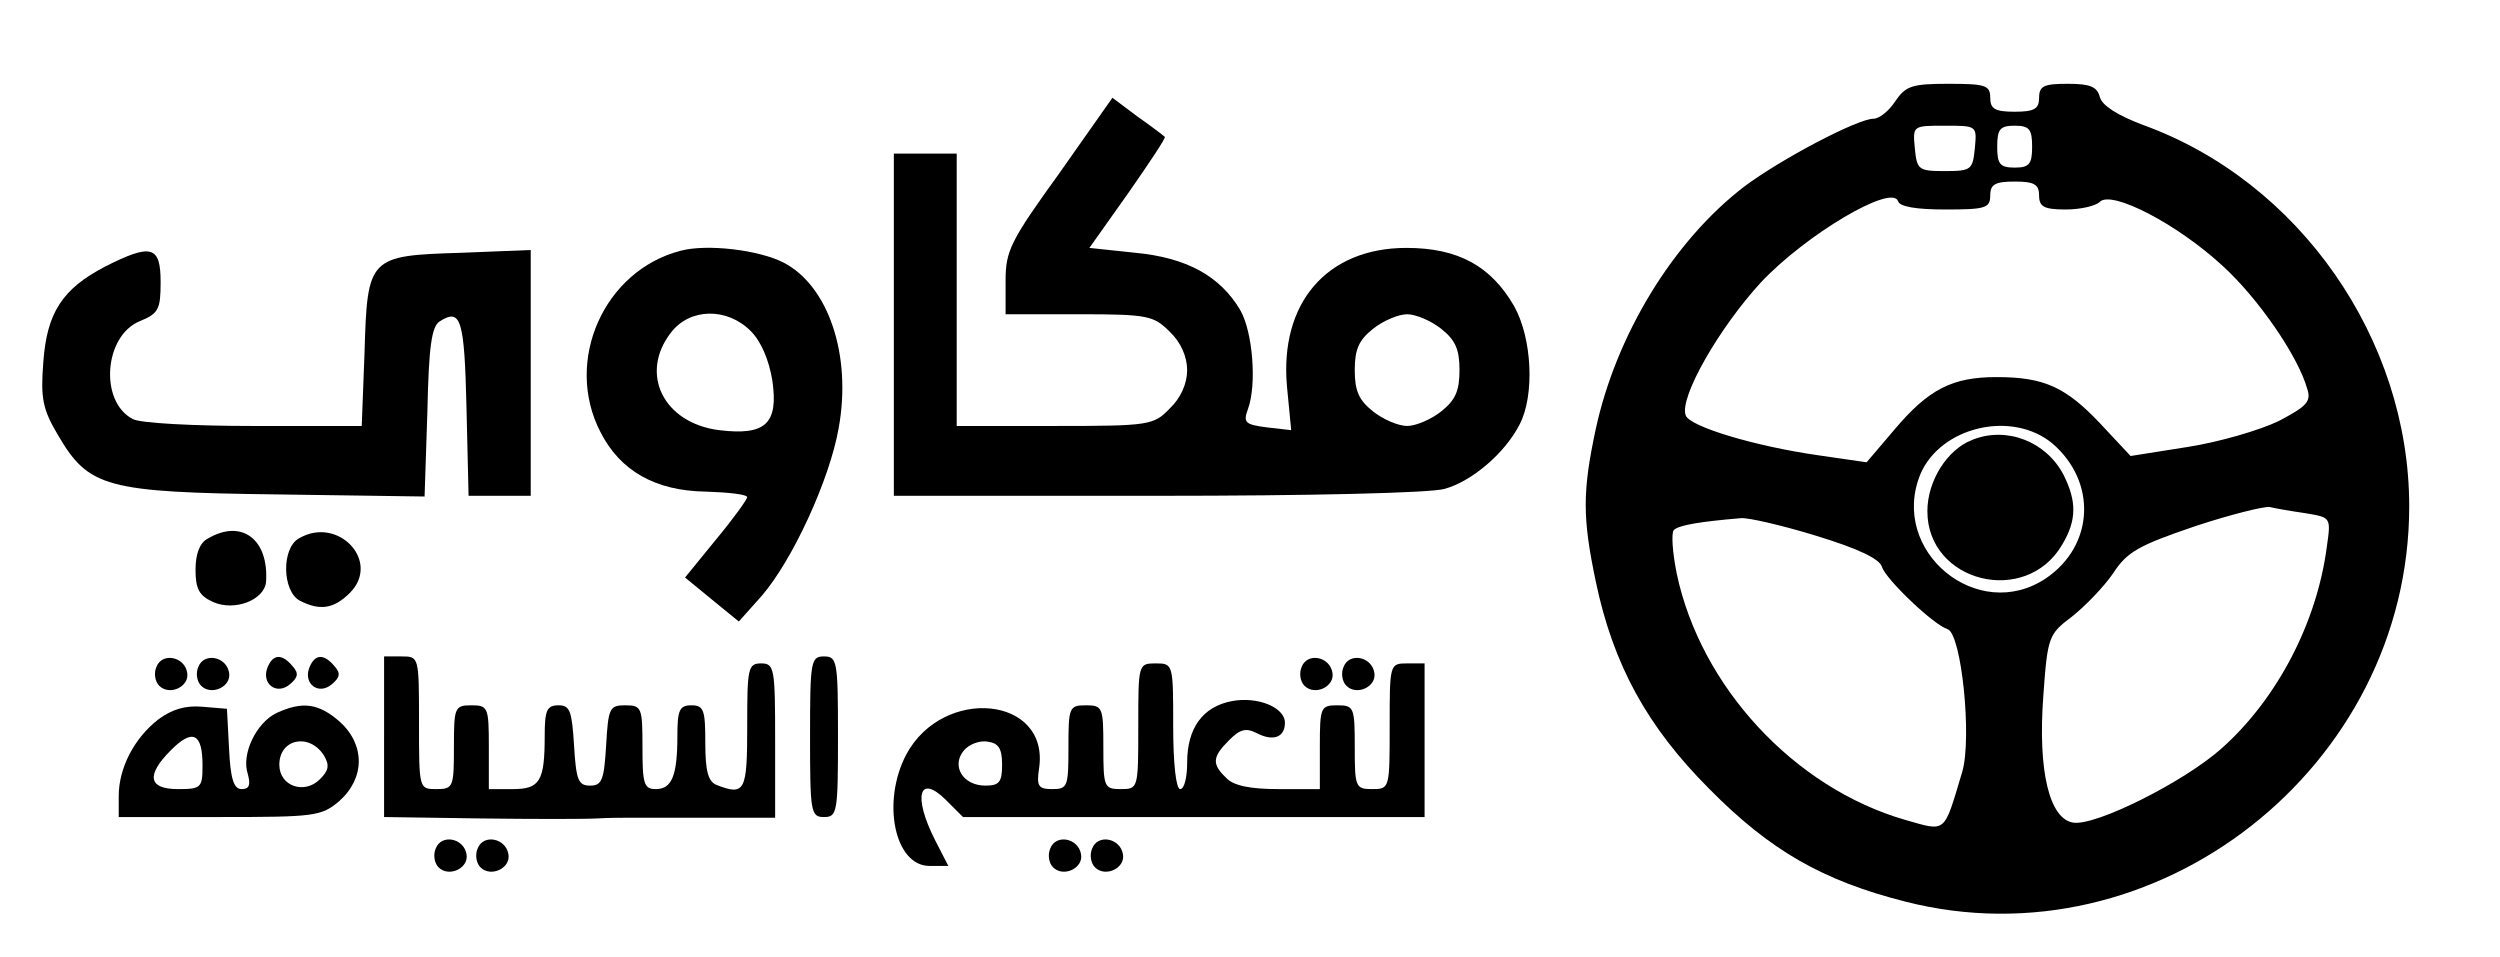 <?xml version="1.0" standalone="no"?>
<!DOCTYPE svg PUBLIC "-//W3C//DTD SVG 20010904//EN"
 "http://www.w3.org/TR/2001/REC-SVG-20010904/DTD/svg10.dtd">
<svg version="1.0" xmlns="http://www.w3.org/2000/svg"
 width="358pt" height="137pt" viewBox="0 0 358 137"
 preserveAspectRatio="xMidYMid meet">

<g transform="translate(0,137) scale(0.1,-0.1)"
fill="#000000" stroke="none">
<path d="M2714 1225 c-9 -14 -23 -25 -31 -25 -23 0 -133 -58 -185 -97 -102
-78 -184 -213 -213 -348 -19 -89 -19 -126 0 -217 25 -120 74 -209 163 -298 87
-88 162 -131 280 -161 359 -92 722 192 722 566 0 239 -157 465 -381 546 -37
14 -59 28 -62 40 -4 15 -14 19 -46 19 -34 0 -41 -3 -41 -20 0 -16 -7 -20 -35
-20 -28 0 -35 4 -35 20 0 18 -7 20 -60 20 -52 0 -61 -3 -76 -25z m114 -67 c-3
-31 -5 -33 -43 -33 -38 0 -40 2 -43 33 -3 32 -3 32 43 32 46 0 46 0 43 -32z
m82 2 c0 -25 -4 -30 -25 -30 -21 0 -25 5 -25 30 0 25 4 30 25 30 21 0 25 -5
25 -30z m10 -70 c0 -16 7 -20 38 -20 21 0 43 5 49 11 17 17 111 -32 175 -91
51 -46 109 -130 122 -177 6 -18 -1 -25 -41 -46 -27 -13 -85 -30 -130 -37 l-82
-13 -43 46 c-50 53 -81 67 -149 67 -63 0 -97 -17 -146 -75 l-40 -47 -69 10
c-91 13 -184 41 -190 57 -10 25 48 126 108 191 64 68 187 141 196 116 2 -8 26
-12 68 -12 57 0 64 2 64 20 0 16 7 20 35 20 28 0 35 -4 35 -20z m19 -355 c64
-55 60 -146 -9 -193 -98 -66 -225 39 -180 149 29 68 131 92 189 44z m363 -100
c36 -6 36 -6 30 -48 -14 -108 -71 -218 -151 -289 -54 -48 -180 -111 -212 -106
-34 5 -51 73 -43 181 6 86 8 89 41 114 19 15 46 43 59 62 20 31 37 40 116 67
51 17 100 29 108 28 8 -2 31 -6 52 -9z m-702 -32 c59 -18 92 -33 95 -45 6 -18
74 -83 94 -89 20 -7 35 -156 21 -204 -27 -90 -22 -86 -82 -69 -159 46 -293
191 -327 353 -6 30 -8 58 -4 62 7 7 37 12 96 17 10 1 58 -10 107 -25z"/>
<path d="M2824 740 c-36 -14 -64 -59 -64 -102 0 -102 141 -137 193 -48 21 35
21 62 2 100 -25 48 -82 70 -131 50z"/>
<path d="M1517 1122 c-70 -97 -77 -111 -77 -154 l0 -48 105 0 c99 0 107 -2
130 -25 16 -15 25 -36 25 -55 0 -19 -9 -40 -25 -55 -23 -24 -29 -25 -165 -25
l-140 0 0 195 0 195 -45 0 -45 0 0 -245 0 -245 378 0 c216 0 392 4 411 10 39
11 86 51 107 92 22 42 18 124 -8 170 -33 57 -80 83 -154 83 -114 0 -182 -79
-171 -199 l6 -62 -35 4 c-31 4 -34 7 -27 26 13 35 7 111 -11 142 -29 49 -77
75 -150 82 l-66 7 56 79 c30 43 54 79 52 80 -2 2 -19 15 -39 29 l-36 27 -76
-108z m547 -223 c20 -16 26 -29 26 -59 0 -30 -6 -43 -26 -59 -15 -12 -37 -21
-49 -21 -12 0 -34 9 -49 21 -20 16 -26 29 -26 59 0 30 6 43 26 59 15 12 37 21
49 21 12 0 34 -9 49 -21z"/>
<path d="M975 1011 c-110 -28 -168 -158 -115 -260 28 -55 78 -84 151 -85 32
-1 59 -4 59 -8 0 -3 -20 -31 -45 -61 l-44 -54 39 -32 38 -31 33 37 c44 51 97
166 110 240 19 105 -15 204 -79 237 -35 18 -109 27 -147 17z m100 -115 c15
-15 26 -41 31 -71 9 -62 -10 -79 -76 -71 -80 10 -115 81 -69 140 27 35 80 36
114 2z"/>
<path d="M150 988 c-61 -32 -83 -66 -88 -137 -4 -51 -1 -67 21 -104 44 -75 68
-82 314 -85 l211 -3 4 121 c2 94 6 123 18 130 30 19 35 3 38 -123 l3 -127 44
0 45 0 0 176 0 176 -100 -4 c-132 -4 -134 -6 -138 -143 l-4 -105 -155 0 c-85
0 -163 4 -173 10 -48 25 -41 119 10 140 27 11 30 17 30 56 0 52 -13 56 -80 22z"/>
<path d="M298 599 c-12 -6 -18 -22 -18 -45 0 -27 5 -37 25 -46 31 -14 74 3 76
29 4 61 -35 90 -83 62z"/>
<path d="M428 599 c-25 -14 -24 -75 1 -89 29 -15 49 -12 72 11 45 45 -17 111
-73 78z"/>
<path d="M224 415 c-4 -9 -2 -21 4 -27 15 -15 44 -1 40 19 -4 23 -36 29 -44 8z"/>
<path d="M284 415 c-4 -9 -2 -21 4 -27 15 -15 44 -1 40 19 -4 23 -36 29 -44 8z"/>
<path d="M383 414 c-9 -23 13 -40 32 -24 12 10 13 16 4 26 -15 18 -28 18 -36
-2z"/>
<path d="M443 414 c-9 -23 13 -40 32 -24 12 10 13 16 4 26 -15 18 -28 18 -36
-2z"/>
<path d="M550 315 l0 -115 138 -2 c75 -1 151 -1 167 0 17 1 36 1 43 1 6 0 27
0 45 0 17 0 62 0 100 0 l67 0 0 110 c0 104 -1 111 -20 111 -19 0 -20 -7 -20
-90 0 -93 -3 -100 -44 -84 -12 5 -16 20 -16 60 0 47 -2 54 -20 54 -17 0 -20
-7 -20 -44 0 -57 -8 -76 -31 -76 -17 0 -19 8 -19 60 0 57 -1 60 -25 60 -22 0
-24 -4 -27 -57 -3 -50 -6 -58 -23 -58 -17 0 -20 8 -23 58 -3 49 -6 57 -22 57
-17 0 -20 -7 -20 -44 0 -65 -7 -76 -46 -76 l-34 0 0 60 c0 57 -1 60 -25 60
-24 0 -25 -3 -25 -60 0 -57 -1 -60 -25 -60 -25 0 -25 0 -25 95 0 95 0 95 -25
95 l-25 0 0 -115z"/>
<path d="M1160 315 c0 -108 1 -115 20 -115 19 0 20 7 20 115 0 108 -1 115 -20
115 -19 0 -20 -7 -20 -115z"/>
<path d="M1864 415 c-4 -9 -2 -21 4 -27 15 -15 44 -1 40 19 -4 23 -36 29 -44
8z"/>
<path d="M1924 415 c-4 -9 -2 -21 4 -27 15 -15 44 -1 40 19 -4 23 -36 29 -44
8z"/>
<path d="M1630 330 c0 -89 0 -90 -25 -90 -24 0 -25 3 -25 60 0 57 -1 60 -25
60 -24 0 -25 -3 -25 -60 0 -56 -1 -60 -23 -60 -20 0 -23 4 -19 30 15 103 -137
118 -190 20 -36 -68 -17 -160 33 -160 l27 0 -19 37 c-32 63 -23 96 16 57 l24
-24 331 0 330 0 0 110 0 110 -25 0 c-25 0 -25 -1 -25 -90 0 -89 0 -90 -25 -90
-24 0 -25 3 -25 60 0 57 -1 60 -25 60 -24 0 -25 -3 -25 -60 l0 -60 -59 0 c-41
0 -65 5 -75 16 -21 20 -20 30 4 54 16 16 24 18 40 10 23 -12 40 -6 40 15 0 22
-39 38 -76 31 -42 -8 -64 -39 -64 -88 0 -21 -4 -38 -10 -38 -6 0 -10 37 -10
90 0 89 0 90 -25 90 -25 0 -25 -1 -25 -90z m-195 -55 c0 -25 -4 -30 -24 -30
-32 0 -49 28 -31 50 7 9 23 15 34 13 16 -2 21 -10 21 -33z"/>
<path d="M227 340 c-35 -27 -57 -70 -57 -110 l0 -30 144 0 c137 0 146 1 172
23 37 33 37 81 0 114 -30 26 -53 29 -90 12 -29 -14 -51 -59 -41 -88 4 -15 2
-21 -9 -21 -11 0 -16 14 -18 58 l-3 57 -36 3 c-24 2 -43 -4 -62 -18z m63 -66
c0 -32 -2 -34 -35 -34 -43 0 -46 20 -10 56 31 31 45 24 45 -22z m174 14 c8
-14 7 -21 -6 -34 -22 -22 -58 -10 -58 21 0 37 43 46 64 13z"/>
<path d="M624 155 c-4 -9 -2 -21 4 -27 15 -15 44 -1 40 19 -4 23 -36 29 -44 8z"/>
<path d="M684 155 c-4 -9 -2 -21 4 -27 15 -15 44 -1 40 19 -4 23 -36 29 -44 8z"/>
<path d="M1504 155 c-4 -9 -2 -21 4 -27 15 -15 44 -1 40 19 -4 23 -36 29 -44
8z"/>
<path d="M1564 155 c-4 -9 -2 -21 4 -27 15 -15 44 -1 40 19 -4 23 -36 29 -44
8z"/>
</g>
</svg>

